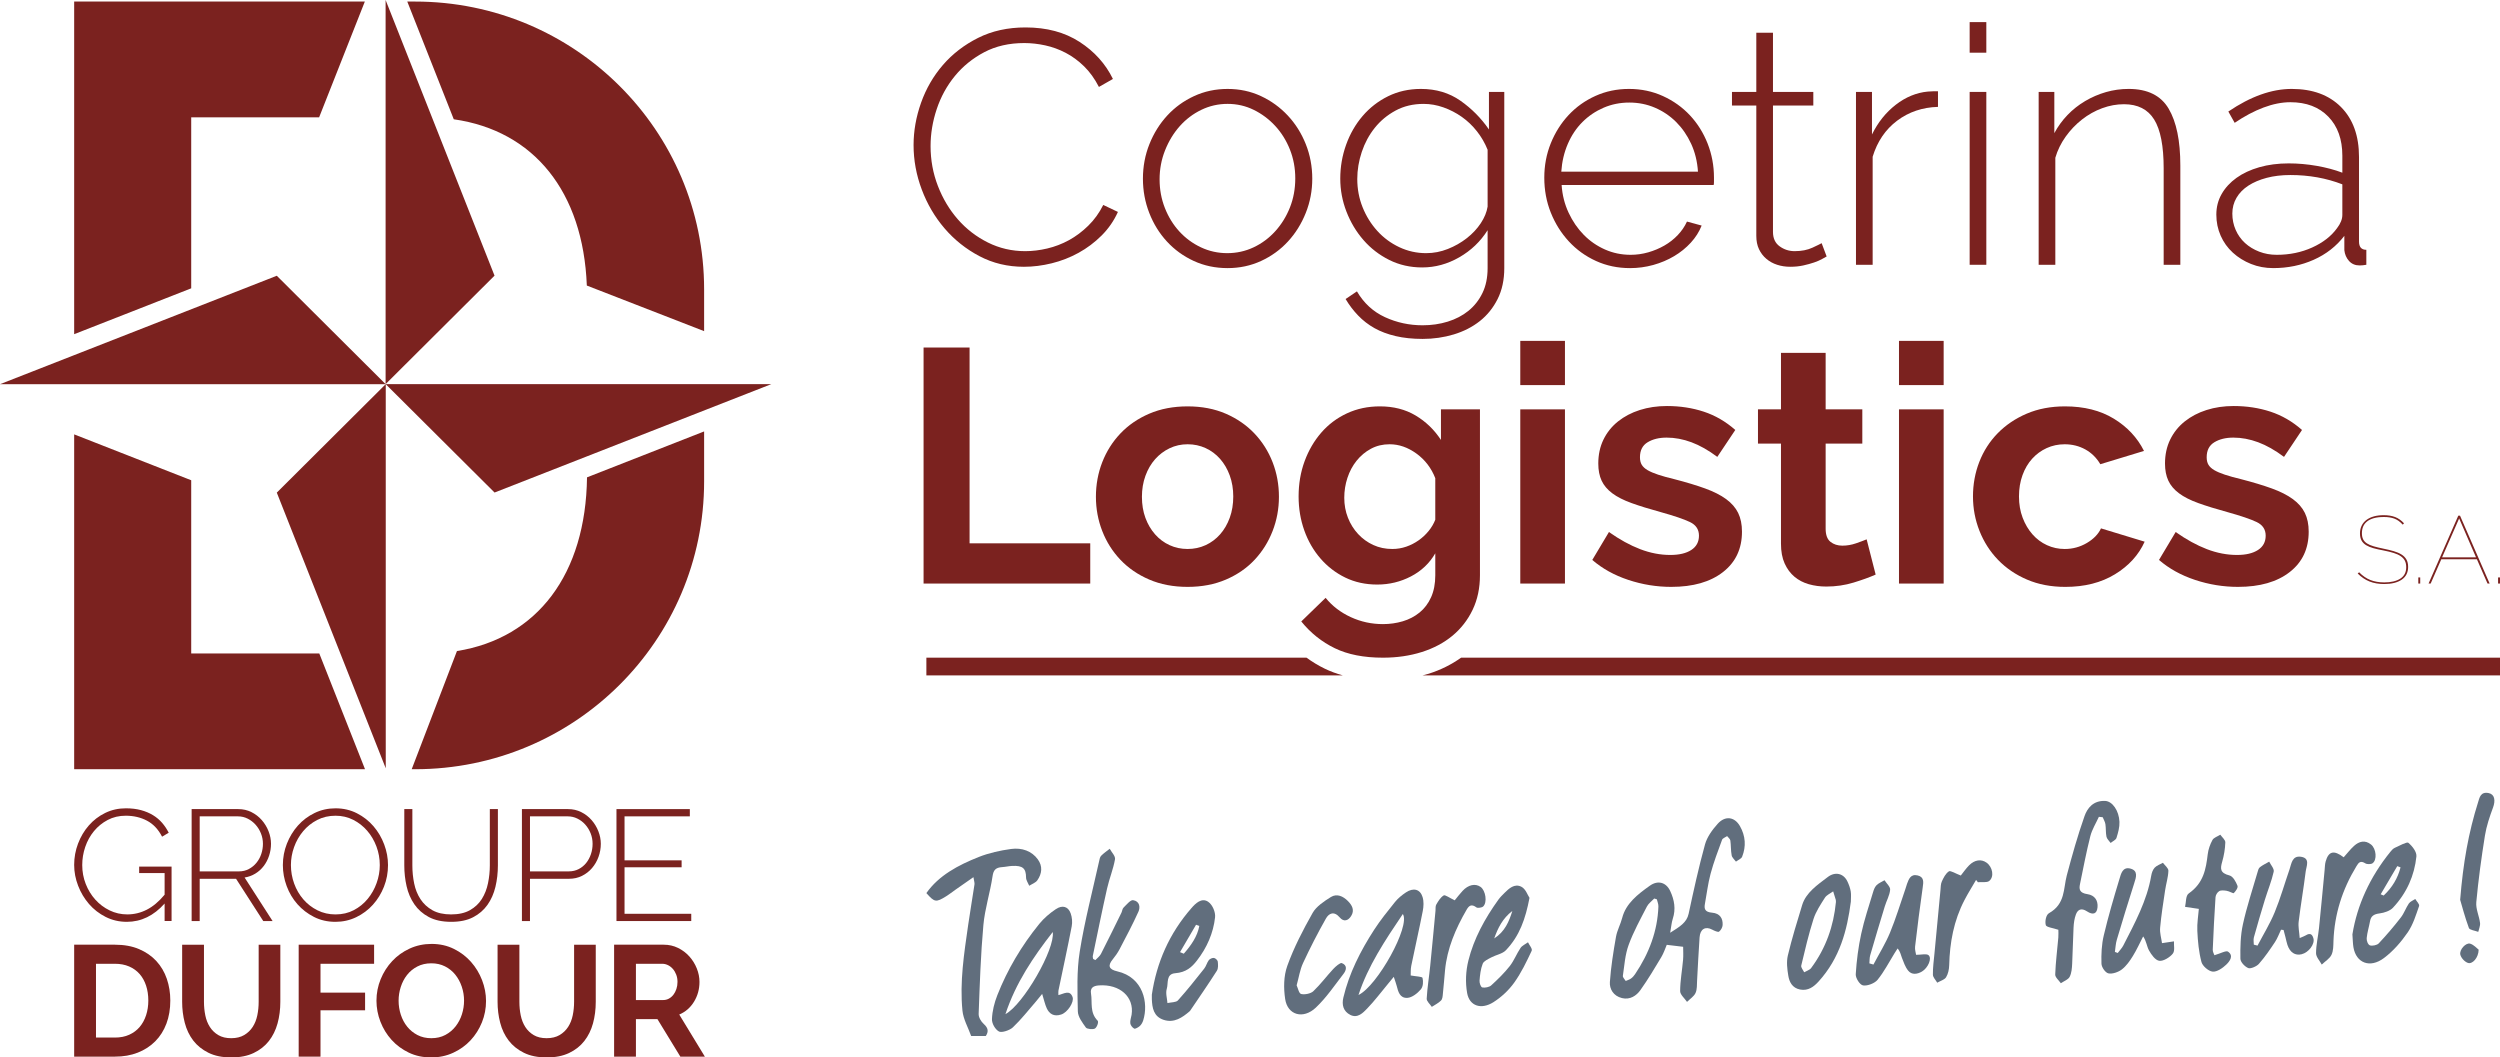 <?xml version="1.0" encoding="UTF-8"?><svg id="Layer_1" xmlns="http://www.w3.org/2000/svg" viewBox="0 0 1182.108 500"><defs><style>.cls-1{fill:#7b221f;}.cls-2{fill:#616e7d;fill-rule:evenodd;}</style></defs><polygon class="cls-1" points="364.735 181.625 233.851 232.892 182.356 181.625 364.735 181.625"/><polygon class="cls-1" points="182.401 363.285 130.881 232.931 182.401 181.625 182.401 363.285"/><polygon class="cls-1" points="0 181.663 130.881 130.386 182.356 181.663 0 181.663"/><polygon class="cls-1" points="182.331 0 233.835 130.341 182.331 181.625 182.331 0"/><polygon class="cls-1" points="90.413 309.001 90.413 227.088 35.069 205.392 35.069 363.719 172.593 363.719 150.98 309.001 90.413 309.001"/><path class="cls-1" d="m332.937,156.582v-19.747C332.937,61.655,271.743.738,196.28.738h-3.702l21.985,55.663c37.933,5.414,61.174,34.295,62.91,78.563v.057l55.464,21.562Z"/><path class="cls-1" d="m277.566,225.706c-.571,45.732-23.401,75.981-61.437,82.13-.022,0-.064.014-.064.014l-21.397,55.869h1.612c75.463,0,136.657-60.907,136.657-136.095v-23.627l-55.37,21.709Z"/><polygon class="cls-1" points="172.51 .738 35.069 .738 35.069 158.014 90.413 136.331 90.413 55.486 150.891 55.486 172.51 .738"/><path class="cls-1" d="m77.831,427.233c-5.134,5.766-11.091,8.649-17.868,8.649-3.589,0-6.915-.771-9.98-2.311-3.065-1.541-5.695-3.579-7.888-6.113-2.193-2.536-3.912-5.417-5.158-8.649-1.246-3.23-1.868-6.509-1.868-9.841,0-3.478.609-6.833,1.831-10.065,1.221-3.23,2.916-6.087,5.084-8.573,2.169-2.484,4.748-4.46,7.737-5.926,2.991-1.465,6.255-2.199,9.794-2.199,2.641,0,5.021.286,7.14.856,2.118.573,4.011,1.368,5.682,2.387,1.67,1.018,3.114,2.236,4.336,3.652,1.221,1.416,2.254,2.971,3.103,4.659l-3.14,1.864c-1.794-3.479-4.175-6.002-7.14-7.568-2.965-1.565-6.317-2.348-10.055-2.348-3.139,0-5.981.671-8.522,2.013-2.541,1.341-4.71,3.106-6.504,5.293-1.794,2.187-3.165,4.672-4.112,7.455-.947,2.783-1.42,5.641-1.42,8.573,0,3.13.548,6.101,1.645,8.909,1.095,2.808,2.604,5.281,4.523,7.418,1.918,2.137,4.173,3.839,6.765,5.106,2.592,1.267,5.383,1.901,8.374,1.901,3.239,0,6.317-.745,9.233-2.236,2.916-1.491,5.72-3.851,8.41-7.082v-10.214h-12.037v-3.056h15.327v25.72h-3.29v-8.275Z"/><path class="cls-1" d="m90.615,435.509v-52.932h22.054c2.243,0,4.311.473,6.205,1.417,1.893.945,3.525,2.199,4.897,3.764,1.369,1.566,2.441,3.331,3.214,5.294.772,1.963,1.159,3.939,1.159,5.926,0,1.938-.3,3.814-.898,5.628-.598,1.815-1.446,3.443-2.541,4.883-1.097,1.442-2.418,2.635-3.963,3.579-1.545.945-3.24,1.565-5.083,1.863l13.232,20.576h-4.411l-12.858-19.979h-17.195v19.979h-3.813Zm3.813-23.484h18.615c1.693,0,3.239-.372,4.635-1.118,1.395-.745,2.591-1.726,3.589-2.945.997-1.217,1.757-2.608,2.28-4.175.524-1.565.785-3.168.785-4.808,0-1.69-.312-3.318-.934-4.883-.624-1.565-1.471-2.945-2.541-4.137-1.073-1.193-2.318-2.15-3.738-2.871-1.421-.719-2.953-1.081-4.598-1.081h-18.091v26.018Z"/><path class="cls-1" d="m158.571,435.882c-3.69,0-7.054-.771-10.093-2.311-3.04-1.541-5.657-3.553-7.85-6.039-2.193-2.484-3.888-5.342-5.083-8.573-1.197-3.23-1.794-6.534-1.794-9.914,0-3.529.635-6.908,1.906-10.14,1.271-3.23,3.014-6.087,5.234-8.573,2.217-2.484,4.846-4.46,7.887-5.926,3.039-1.465,6.329-2.199,9.868-2.199,3.687,0,7.066.783,10.131,2.348,3.065,1.565,5.682,3.616,7.849,6.151,2.169,2.534,3.851,5.406,5.046,8.611,1.197,3.205,1.794,6.449,1.794,9.729,0,3.579-.635,6.982-1.906,10.214-1.271,3.23-3.017,6.075-5.234,8.536-2.218,2.46-4.848,4.423-7.887,5.889-3.04,1.467-6.33,2.2-9.868,2.2Zm-21.008-26.838c0,3.032.511,5.952,1.533,8.76,1.021,2.808,2.467,5.293,4.336,7.454,1.868,2.162,4.099,3.89,6.691,5.181,2.591,1.293,5.431,1.938,8.522,1.938,3.19,0,6.068-.67,8.635-2.012,2.566-1.342,4.759-3.119,6.578-5.33,1.819-2.212,3.226-4.708,4.224-7.493.997-2.783,1.496-5.615,1.496-8.498,0-3.032-.524-5.952-1.57-8.76-1.047-2.808-2.505-5.293-4.373-7.455-1.87-2.162-4.075-3.888-6.616-5.181-2.543-1.292-5.335-1.938-8.374-1.938-3.19,0-6.081.671-8.672,2.013-2.592,1.341-4.811,3.119-6.654,5.33-1.845,2.212-3.265,4.708-4.262,7.492-.998,2.784-1.496,5.617-1.496,8.5Z"/><path class="cls-1" d="m213.295,432.377c3.589,0,6.565-.67,8.934-2.012,2.366-1.342,4.236-3.106,5.606-5.293,1.371-2.187,2.343-4.672,2.916-7.455.573-2.783.86-5.592.86-8.424v-26.616h3.812v26.616c0,3.529-.386,6.908-1.159,10.139-.773,3.231-2.031,6.075-3.774,8.536-1.746,2.46-4.014,4.412-6.803,5.853-2.792,1.442-6.231,2.162-10.318,2.162-4.237,0-7.775-.758-10.615-2.274-2.842-1.516-5.122-3.528-6.841-6.039-1.719-2.508-2.942-5.355-3.663-8.536-.724-3.18-1.085-6.46-1.085-9.841v-26.616h3.813v26.616c0,2.933.286,5.79.859,8.573.573,2.783,1.571,5.255,2.991,7.418,1.42,2.161,3.302,3.903,5.644,5.219,2.343,1.316,5.283,1.975,8.822,1.975Z"/><path class="cls-1" d="m246.787,435.509v-52.932h21.83c2.244,0,4.311.473,6.205,1.417,1.894.945,3.526,2.199,4.897,3.764,1.371,1.566,2.441,3.331,3.214,5.294.772,1.963,1.159,3.939,1.159,5.926,0,2.138-.363,4.201-1.084,6.188-.724,1.988-1.745,3.752-3.065,5.293-1.321,1.541-2.904,2.771-4.748,3.69-1.845.92-3.888,1.38-6.13,1.38h-18.466v19.979h-3.813Zm3.813-23.484h18.316c1.744,0,3.313-.36,4.71-1.081,1.394-.72,2.579-1.69,3.551-2.907.972-1.218,1.719-2.609,2.243-4.175.524-1.566.785-3.194.785-4.883,0-1.739-.312-3.392-.934-4.957-.624-1.566-1.471-2.945-2.543-4.138-1.072-1.192-2.317-2.137-3.738-2.832-1.42-.696-2.927-1.044-4.523-1.044h-17.867v26.018Z"/><path class="cls-1" d="m326.854,432.079v3.43h-35.362v-52.932h34.689v3.43h-30.875v20.801h26.988v3.279h-26.988v21.993h31.548Z"/><path class="cls-1" d="m35.069,499.627v-52.932h19.288c4.336,0,8.136.697,11.401,2.087,3.264,1.393,5.992,3.281,8.186,5.666,2.193,2.387,3.837,5.181,4.935,8.388,1.095,3.205,1.645,6.623,1.645,10.25,0,4.026-.612,7.668-1.832,10.922-1.223,3.255-2.979,6.038-5.271,8.349-2.293,2.311-5.046,4.101-8.261,5.368-3.214,1.267-6.816,1.901-10.802,1.901h-19.288Zm35.063-26.54c0-2.534-.35-4.87-1.047-7.007-.699-2.137-1.719-3.976-3.065-5.517-1.346-1.541-3.003-2.734-4.971-3.579-1.97-.845-4.199-1.267-6.691-1.267h-8.972v34.89h8.972c2.541,0,4.796-.447,6.765-1.342,1.968-.894,3.613-2.125,4.935-3.69,1.32-1.565,2.328-3.417,3.027-5.555.698-2.137,1.047-4.447,1.047-6.933Z"/><path class="cls-1" d="m109.305,490.904c2.441,0,4.497-.496,6.166-1.491,1.67-.994,3.016-2.286,4.038-3.877,1.02-1.59,1.744-3.417,2.167-5.479.424-2.061.635-4.186.635-6.375v-26.987h10.244v26.987c0,3.629-.437,7.034-1.31,10.214-.873,3.182-2.243,5.964-4.111,8.351-1.87,2.385-4.275,4.274-7.215,5.666-2.942,1.392-6.455,2.087-10.541,2.087-4.237,0-7.839-.733-10.802-2.2-2.966-1.465-5.371-3.404-7.215-5.815-1.844-2.41-3.177-5.206-3.999-8.387-.822-3.18-1.234-6.486-1.234-9.916v-26.987h10.318v26.987c0,2.238.212,4.387.635,6.45.422,2.063,1.146,3.888,2.169,5.479,1.02,1.591,2.354,2.87,3.999,3.839,1.645.969,3.663,1.454,6.056,1.454Z"/><path class="cls-1" d="m141.228,499.627v-52.932h35.661v9.022h-25.344v13.642h21.082v8.351h-21.082v21.917h-10.316Z"/><path class="cls-1" d="m203.875,500c-3.888,0-7.414-.758-10.579-2.274-3.165-1.516-5.881-3.528-8.149-6.039-2.269-2.508-4.025-5.38-5.27-8.611-1.247-3.23-1.868-6.534-1.868-9.914,0-3.529.66-6.908,1.98-10.14,1.32-3.23,3.142-6.087,5.457-8.573,2.318-2.484,5.072-4.46,8.261-5.926,3.191-1.465,6.655-2.199,10.392-2.199,3.838,0,7.338.783,10.504,2.348,3.165,1.565,5.87,3.616,8.113,6.151,2.243,2.534,3.986,5.418,5.234,8.649,1.245,3.231,1.868,6.511,1.868,9.841,0,3.529-.647,6.896-1.944,10.101-1.297,3.205-3.09,6.039-5.382,8.5-2.295,2.46-5.036,4.423-8.225,5.889-3.191,1.467-6.652,2.2-10.392,2.2Zm-15.399-26.838c0,2.287.348,4.499,1.045,6.635.699,2.137,1.707,4.026,3.03,5.666,1.317,1.639,2.939,2.957,4.859,3.95,1.918.995,4.098,1.491,6.541,1.491,2.492,0,4.696-.509,6.616-1.529,1.918-1.017,3.539-2.372,4.859-4.062,1.32-1.69,2.318-3.59,2.991-5.704.673-2.112,1.008-4.261,1.008-6.449,0-2.286-.361-4.499-1.084-6.635-.722-2.137-1.746-4.026-3.066-5.666-1.32-1.64-2.939-2.945-4.859-3.914-1.918-.969-4.075-1.454-6.465-1.454-2.492,0-4.711.51-6.655,1.529-1.944,1.018-3.563,2.361-4.859,4.026-1.297,1.665-2.279,3.554-2.952,5.666-.673,2.112-1.008,4.261-1.008,6.449Z"/><path class="cls-1" d="m258.451,490.904c2.44,0,4.496-.496,6.166-1.491,1.671-.994,3.014-2.286,4.038-3.877,1.021-1.59,1.744-3.417,2.167-5.479.424-2.061.637-4.186.637-6.375v-26.987h10.241v26.987c0,3.629-.437,7.034-1.307,10.214-.873,3.182-2.243,5.964-4.114,8.351-1.868,2.385-4.275,4.274-7.214,5.666-2.942,1.392-6.455,2.087-10.54,2.087-4.238,0-7.84-.733-10.805-2.2-2.965-1.465-5.371-3.404-7.214-5.815-1.845-2.41-3.178-5.206-3.999-8.387-.824-3.18-1.234-6.486-1.234-9.916v-26.987h10.316v26.987c0,2.238.213,4.387.637,6.45.424,2.063,1.146,3.888,2.167,5.479,1.021,1.591,2.357,2.87,3.999,3.839,1.645.969,3.664,1.454,6.057,1.454Z"/><path class="cls-1" d="m290.375,499.627v-52.932h23.476c2.44,0,4.696.51,6.764,1.529,2.068,1.02,3.851,2.361,5.345,4.026,1.497,1.666,2.666,3.554,3.513,5.666.847,2.113,1.271,4.238,1.271,6.375,0,3.428-.858,6.548-2.578,9.356-1.72,2.808-4.051,4.834-6.99,6.075l12.112,19.905h-11.59l-10.839-17.743h-10.168v17.743h-10.316Zm10.316-26.763h12.933c.946,0,1.832-.224,2.656-.671.821-.448,1.531-1.056,2.128-1.827.6-.77,1.073-1.678,1.421-2.721.348-1.044.522-2.162.522-3.354,0-1.243-.197-2.387-.598-3.43-.398-1.044-.933-1.95-1.606-2.721-.673-.771-1.447-1.367-2.318-1.789-.873-.422-1.757-.634-2.653-.634h-12.486v17.147Z"/><path class="cls-1" d="m431.975,68.614c0-6.704,1.182-13.387,3.547-20.043,2.365-6.652,5.805-12.598,10.325-17.841,4.518-5.239,10.061-9.508,16.631-12.81,6.566-3.302,14.054-4.951,22.46-4.951,9.985,0,18.495,2.279,25.537,6.837,7.039,4.558,12.294,10.402,15.761,17.527l-6.618,3.771c-1.999-3.876-4.337-7.125-7.015-9.745-2.681-2.62-5.571-4.739-8.67-6.367-3.102-1.622-6.333-2.801-9.693-3.535-3.366-.734-6.677-1.103-9.932-1.103-7.147,0-13.452,1.443-18.916,4.324-5.464,2.884-10.089,6.628-13.87,11.238-3.784,4.613-6.649,9.825-8.593,15.642-1.944,5.814-2.915,11.658-2.915,17.524,0,6.603,1.155,12.89,3.467,18.863,2.31,5.974,5.464,11.241,9.456,15.798,3.993,4.558,8.722,8.2,14.189,10.924,5.461,2.727,11.348,4.088,17.653,4.088,3.363,0,6.83-.418,10.402-1.259,3.572-.838,6.99-2.147,10.249-3.928,3.255-1.781,6.305-4.06,9.14-6.84,2.838-2.773,5.203-6.05,7.095-9.825l6.935,3.302c-1.892,4.192-4.466,7.915-7.724,11.161-3.259,3.249-6.883,5.974-10.875,8.172-3.996,2.202-8.225,3.851-12.69,4.954-4.466,1.099-8.854,1.649-13.16,1.649-7.672,0-14.687-1.674-21.044-5.031-6.36-3.351-11.849-7.727-16.474-13.123-4.625-5.396-8.222-11.526-10.795-18.39-2.577-6.864-3.864-13.857-3.864-20.986Z"/><path class="cls-1" d="m580.459,126.773c-5.78,0-11.112-1.127-15.998-3.381-4.886-2.251-9.118-5.316-12.69-9.195-3.575-3.876-6.36-8.381-8.354-13.516-1.999-5.135-2.994-10.531-2.994-16.191,0-5.762,1.023-11.213,3.071-16.348,2.052-5.132,4.862-9.641,8.434-13.516,3.572-3.876,7.804-6.941,12.69-9.195s10.166-3.381,15.841-3.381,10.927,1.127,15.765,3.381c4.831,2.254,9.063,5.319,12.687,9.195,3.627,3.876,6.465,8.384,8.513,13.516,2.049,5.135,3.074,10.586,3.074,16.348,0,5.66-1.026,11.056-3.074,16.191-2.049,5.135-4.862,9.641-8.434,13.516-3.575,3.879-7.804,6.944-12.69,9.195-4.886,2.254-10.166,3.381-15.841,3.381Zm-32.156-41.971c0,4.822.838,9.355,2.521,13.599,1.68,4.244,3.965,7.936,6.858,11.081,2.887,3.145,6.278,5.633,10.166,7.466,3.888,1.834,8.04,2.752,12.454,2.752s8.563-.918,12.451-2.752c3.888-1.834,7.303-4.373,10.249-7.623,2.939-3.246,5.252-6.996,6.935-11.241,1.68-4.244,2.521-8.827,2.521-13.753,0-4.819-.842-9.352-2.521-13.596-1.683-4.244-3.996-7.964-6.935-11.161-2.945-3.194-6.333-5.737-10.169-7.623-3.836-1.889-7.961-2.832-12.374-2.832s-8.566.943-12.454,2.832c-3.888,1.886-7.276,4.453-10.166,7.703s-5.203,7.048-6.935,11.394c-1.735,4.349-2.601,8.934-2.601,13.753Z"/><path class="cls-1" d="m672.515,126.457c-5.676,0-10.878-1.176-15.608-3.535-4.727-2.359-8.802-5.501-12.214-9.432-3.418-3.931-6.096-8.409-8.04-13.44-1.944-5.031-2.915-10.218-2.915-15.562,0-5.553.918-10.897,2.758-16.032,1.837-5.135,4.438-9.668,7.801-13.596,3.363-3.931,7.383-7.048,12.061-9.355,4.674-2.303,9.852-3.458,15.525-3.458,7.147,0,13.372,1.861,18.679,5.58,5.307,3.722,9.797,8.252,13.476,13.596v-17.761h7.251v83.31c0,5.553-1.05,10.427-3.151,14.619-2.104,4.189-4.914,7.675-8.434,10.451-3.523,2.776-7.62,4.874-12.294,6.287-4.677,1.416-9.591,2.122-14.739,2.122-4.73,0-8.986-.445-12.767-1.336-3.784-.891-7.122-2.147-10.012-3.771-2.89-1.625-5.464-3.615-7.721-5.974-2.263-2.359-4.232-4.951-5.912-7.779l5.359-3.618c3.255,5.556,7.669,9.616,13.24,12.184,5.568,2.568,11.508,3.851,17.813,3.851,4.201,0,8.169-.577,11.901-1.729,3.728-1.155,6.987-2.856,9.773-5.107,2.783-2.257,4.991-5.058,6.622-8.412,1.628-3.354,2.442-7.285,2.442-11.787v-17.921c-3.363,5.344-7.829,9.616-13.397,12.81-5.571,3.2-11.403,4.794-17.497,4.794Zm1.889-6.757c3.47,0,6.858-.654,10.169-1.966,3.311-1.308,6.305-3.013,8.983-5.107,2.681-2.098,4.886-4.453,6.622-7.076,1.735-2.617,2.81-5.236,3.231-7.859v-26.879c-1.259-3.142-2.942-6.05-5.043-8.722-2.104-2.672-4.493-4.951-7.174-6.84-2.678-1.886-5.571-3.378-8.667-4.478-3.102-1.099-6.228-1.652-9.379-1.652-4.942,0-9.355,1.05-13.24,3.145-3.891,2.098-7.174,4.822-9.852,8.172-2.681,3.357-4.73,7.153-6.149,11.397-1.419,4.244-2.128,8.516-2.128,12.81,0,4.717.842,9.171,2.521,13.363,1.68,4.192,3.993,7.911,6.938,11.161,2.939,3.249,6.407,5.814,10.402,7.7,3.993,1.889,8.249,2.832,12.767,2.832Z"/><path class="cls-1" d="m770.717,126.773c-5.78,0-11.139-1.127-16.078-3.381-4.942-2.251-9.223-5.344-12.847-9.272-3.624-3.931-6.462-8.461-8.513-13.596-2.049-5.135-3.071-10.636-3.071-16.505,0-5.765,1.023-11.185,3.071-16.271,2.052-5.08,4.862-9.533,8.434-13.36,3.572-3.824,7.804-6.837,12.69-9.039,4.886-2.199,10.166-3.302,15.841-3.302,5.777,0,11.139,1.127,16.078,3.381s9.195,5.292,12.77,9.115c3.569,3.827,6.354,8.28,8.354,13.363,1.993,5.083,2.994,10.451,2.994,16.112v1.963c0,.786-.055,1.287-.157,1.496h-71.879c.313,4.714,1.416,9.091,3.308,13.123,1.892,4.036,4.281,7.521,7.174,10.454,2.887,2.933,6.225,5.239,10.009,6.916,3.784,1.677,7.825,2.515,12.137,2.515,2.838,0,5.62-.393,8.354-1.179,2.73-.786,5.279-1.861,7.644-3.222,2.365-1.364,4.466-3.013,6.305-4.954,1.837-1.938,3.283-4.06,4.337-6.367l6.935,1.889c-1.158,2.933-2.865,5.633-5.123,8.093-2.26,2.466-4.886,4.588-7.881,6.367-2.998,1.784-6.281,3.173-9.852,4.168-3.575.992-7.251,1.493-11.035,1.493Zm32.156-45.586c-.313-4.819-1.394-9.22-3.231-13.203-1.84-3.98-4.204-7.411-7.091-10.295-2.893-2.881-6.228-5.135-10.012-6.76-3.781-1.625-7.829-2.435-12.137-2.435s-8.354.811-12.137,2.435c-3.781,1.625-7.119,3.879-10.009,6.76-2.89,2.884-5.2,6.342-6.935,10.375-1.735,4.036-2.758,8.409-3.074,13.123h64.628Z"/><path class="cls-1" d="m863.72,121.27c-.421.212-1.13.605-2.128,1.179-1.001.577-2.26,1.127-3.784,1.652s-3.231.995-5.123,1.413c-1.892.418-3.94.63-6.149.63-2.205,0-4.281-.313-6.225-.943-1.947-.63-3.652-1.572-5.123-2.829-1.474-1.259-2.629-2.776-3.467-4.561-.845-1.778-1.262-3.873-1.262-6.287v-61.618h-11.508v-6.443h11.508V15.485h7.881v27.979h19.075v6.443h-19.075v59.732c0,3.041,1.05,5.319,3.154,6.837,2.101,1.52,4.466,2.282,7.091,2.282,3.259,0,6.069-.553,8.434-1.652,2.365-1.099,3.808-1.806,4.337-2.122l2.365,6.287Z"/><path class="cls-1" d="m916.364,50.536c-7.356.212-13.793,2.386-19.309,6.523-5.516,4.14-9.379,9.825-11.585,17.054v51.087h-7.884V43.463h7.567v20.12c2.838-5.762,6.594-10.451,11.271-14.069,4.674-3.615,9.693-5.682,15.052-6.207,1.05-.104,1.996-.157,2.838-.157h2.049v7.386Z"/><path class="cls-1" d="m931.336,24.916v-14.462h7.884v14.462h-7.884Zm0,100.284V43.463h7.884v81.737h-7.884Z"/><path class="cls-1" d="m1030.957,125.201h-7.881v-45.583c0-10.583-1.499-18.286-4.493-23.108-2.994-4.819-7.749-7.23-14.266-7.23-3.467,0-6.91.627-10.322,1.886-3.418,1.256-6.597,3.041-9.536,5.344-2.945,2.306-5.519,5.006-7.724,8.096-2.208,3.093-3.839,6.419-4.886,9.981v50.614h-7.884V43.463h7.411v19.49c1.68-3.142,3.756-5.998,6.225-8.566,2.466-2.568,5.252-4.767,8.354-6.603,3.099-1.83,6.385-3.246,9.852-4.244,3.467-.992,7.039-1.493,10.719-1.493,8.931,0,15.236,3.12,18.916,9.355,3.676,6.235,5.516,15.166,5.516,26.799v46.999Z"/><path class="cls-1" d="m1074.933,126.773c-3.784,0-7.306-.657-10.562-1.966-3.259-1.308-6.124-3.09-8.59-5.344-2.469-2.251-4.389-4.926-5.752-8.016-1.367-3.09-2.052-6.419-2.052-9.981s.842-6.812,2.525-9.748c1.677-2.93,4.017-5.473,7.015-7.623,2.994-2.147,6.591-3.824,10.795-5.031,4.201-1.201,8.827-1.806,13.873-1.806,4.413,0,8.851.393,13.32,1.179,4.466.786,8.483,1.861,12.058,3.222v-8.016c0-7.755-2.205-13.913-6.622-18.47-4.413-4.558-10.402-6.84-17.97-6.84-3.993,0-8.222.842-12.687,2.515-4.469,1.68-9.014,4.088-13.636,7.233l-2.994-5.344c10.507-7.125,20.491-10.691,29.95-10.691,9.877,0,17.653,2.856,23.329,8.569,5.673,5.712,8.51,13.596,8.51,23.654v39.926c0,2.623,1.155,3.931,3.467,3.931v7.073c-.525.104-1.078.181-1.652.236-.58.052-1.081.077-1.499.077-2.104,0-3.784-.706-5.043-2.122-1.262-1.413-1.999-3.114-2.208-5.107v-6.76c-3.784,4.926-8.618,8.701-14.502,11.317-5.884,2.62-12.242,3.931-19.072,3.931Zm1.576-6.287c6.093,0,11.689-1.152,16.787-3.458,5.095-2.306,9.011-5.347,11.744-9.118,1.68-2.199,2.521-4.297,2.521-6.287v-14.462c-3.784-1.465-7.724-2.564-11.821-3.302-4.1-.731-8.354-1.099-12.77-1.099-4.097,0-7.829.448-11.191,1.336-3.363.891-6.253,2.122-8.667,3.695-2.42,1.572-4.284,3.486-5.596,5.737-1.318,2.254-1.972,4.742-1.972,7.466,0,2.727.525,5.292,1.576,7.703s2.521,4.481,4.413,6.21c1.892,1.729,4.125,3.09,6.701,4.085,2.574.998,5.332,1.496,8.274,1.496Z"/><path class="cls-1" d="m436.704,275.93v-111.605h21.753v92.585h57.06v19.02h-78.813Z"/><path class="cls-1" d="m561.546,277.502c-6.726,0-12.767-1.155-18.126-3.458-5.359-2.303-9.905-5.424-13.636-9.352-3.728-3.931-6.594-8.461-8.59-13.599-1.996-5.132-2.994-10.531-2.994-16.188,0-5.762.998-11.213,2.994-16.348,1.996-5.132,4.862-9.668,8.59-13.596,3.732-3.931,8.277-7.048,13.636-9.352,5.359-2.306,11.4-3.458,18.126-3.458s12.742,1.152,18.05,3.458c5.304,2.303,9.825,5.421,13.556,9.352,3.728,3.928,6.594,8.464,8.59,13.596,1.996,5.135,2.994,10.586,2.994,16.348,0,5.657-.998,11.056-2.994,16.188-1.996,5.138-4.834,9.668-8.51,13.599-3.679,3.928-8.197,7.048-13.556,9.352s-11.403,3.458-18.129,3.458Zm-21.594-42.598c0,3.67.553,6.993,1.655,9.981,1.103,2.985,2.626,5.58,4.57,7.779,1.944,2.202,4.229,3.907,6.858,5.111,2.626,1.204,5.464,1.806,8.51,1.806s5.884-.602,8.513-1.806c2.626-1.204,4.911-2.908,6.858-5.111,1.941-2.199,3.467-4.819,4.57-7.859,1.103-3.037,1.655-6.391,1.655-10.058,0-3.563-.553-6.864-1.655-9.905-1.103-3.037-2.629-5.657-4.57-7.859-1.947-2.199-4.232-3.904-6.858-5.107-2.629-1.204-5.467-1.809-8.513-1.809s-5.884.63-8.51,1.886c-2.629,1.259-4.914,2.988-6.858,5.187-1.944,2.202-3.467,4.822-4.57,7.859-1.103,3.041-1.655,6.342-1.655,9.905Z"/><path class="cls-1" d="m651.235,276.403c-5.571,0-10.614-1.103-15.132-3.302-4.518-2.202-8.434-5.212-11.741-9.039-3.311-3.824-5.86-8.252-7.647-13.283-1.787-5.031-2.678-10.375-2.678-16.032,0-5.974.946-11.526,2.838-16.664,1.889-5.132,4.515-9.637,7.881-13.516,3.36-3.876,7.408-6.916,12.137-9.118,4.73-2.199,9.929-3.298,15.605-3.298,6.41,0,12.03,1.44,16.867,4.321,4.831,2.884,8.827,6.735,11.978,11.554v-14.462h18.443v78.436c0,6.078-1.158,11.526-3.467,16.348-2.313,4.819-5.491,8.907-9.536,12.26-4.048,3.354-8.882,5.921-14.502,7.703-5.623,1.781-11.741,2.672-18.363,2.672-9.039,0-16.631-1.493-22.779-4.478-6.146-2.988-11.428-7.208-15.841-12.653l11.508-11.161c3.154,3.876,7.119,6.916,11.901,9.115,4.782,2.202,9.852,3.302,15.212,3.302,3.255,0,6.385-.445,9.379-1.336,2.994-.891,5.648-2.279,7.961-4.165,2.31-1.886,4.122-4.3,5.436-7.233,1.314-2.933,1.972-6.391,1.972-10.375v-10.371c-2.733,4.714-6.569,8.357-11.508,10.924-4.942,2.568-10.246,3.851-15.921,3.851Zm7.095-16.821c2.31,0,4.518-.365,6.622-1.099,2.101-.731,4.042-1.729,5.832-2.988,1.784-1.256,3.36-2.721,4.727-4.401,1.367-1.674,2.417-3.458,3.154-5.344v-19.647c-1.892-4.819-4.862-8.698-8.907-11.634-4.048-2.933-8.277-4.401-12.69-4.401-3.259,0-6.201.706-8.827,2.122-2.626,1.416-4.886,3.302-6.778,5.66-1.892,2.356-3.335,5.055-4.333,8.093-1.001,3.041-1.499,6.185-1.499,9.432,0,3.357.577,6.499,1.735,9.432,1.155,2.936,2.758,5.501,4.806,7.703,2.049,2.202,4.438,3.931,7.171,5.187,2.733,1.256,5.728,1.886,8.986,1.886Z"/><path class="cls-1" d="m718.857,182.089v-20.906h21.121v20.906h-21.121Zm0,93.841v-82.367h21.121v82.367h-21.121Z"/><path class="cls-1" d="m790.259,277.502c-6.935,0-13.713-1.099-20.335-3.302-6.618-2.202-12.294-5.344-17.024-9.432l7.881-13.203c5.046,3.563,9.957,6.262,14.739,8.096,4.782,1.834,9.536,2.749,14.266,2.749,4.201,0,7.512-.783,9.932-2.356,2.414-1.572,3.624-3.824,3.624-6.76,0-2.933-1.419-5.083-4.257-6.443-2.838-1.364-7.463-2.933-13.87-4.717-5.359-1.465-9.932-2.881-13.716-4.244-3.781-1.361-6.83-2.908-9.14-4.638-2.313-1.729-3.996-3.716-5.046-5.974-1.05-2.251-1.576-4.951-1.576-8.093,0-4.192.814-7.964,2.445-11.317,1.628-3.354,3.913-6.21,6.855-8.569,2.942-2.356,6.385-4.165,10.325-5.421,3.94-1.259,8.222-1.889,12.847-1.889,6.198,0,12.005.894,17.417,2.672,5.411,1.784,10.378,4.665,14.895,8.645l-8.51,12.733c-4.204-3.145-8.277-5.448-12.217-6.916-3.94-1.465-7.856-2.199-11.741-2.199-3.575,0-6.569.734-8.986,2.199-2.417,1.468-3.624,3.827-3.624,7.073,0,1.468.286,2.672.866,3.615.577.943,1.496,1.784,2.758,2.515,1.262.734,2.918,1.443,4.966,2.122,2.049.685,4.595,1.391,7.644,2.122,5.676,1.468,10.534,2.936,14.582,4.401,4.042,1.468,7.352,3.145,9.929,5.031,2.574,1.886,4.466,4.063,5.676,6.523,1.207,2.463,1.812,5.424,1.812,8.882,0,8.071-2.994,14.435-8.986,19.097-5.989,4.665-14.134,6.996-24.432,6.996Z"/><path class="cls-1" d="m886.889,271.685c-2.838,1.259-6.305,2.515-10.405,3.771-4.097,1.259-8.409,1.889-12.924,1.889-2.945,0-5.703-.369-8.277-1.103-2.577-.731-4.834-1.91-6.778-3.535-1.944-1.625-3.495-3.719-4.65-6.287-1.158-2.568-1.732-5.685-1.732-9.355v-47.312h-10.878v-16.191h10.878v-26.723h21.121v26.723h17.34v16.191h-17.34v40.239c0,2.936.762,5.006,2.285,6.21,1.523,1.204,3.391,1.806,5.596,1.806,2.208,0,4.361-.365,6.465-1.099,2.101-.731,3.781-1.361,5.043-1.886l4.257,16.661Z"/><path class="cls-1" d="m897.921,182.089v-20.906h21.121v20.906h-21.121Zm0,93.841v-82.367h21.121v82.367h-21.121Z"/><path class="cls-1" d="m932.911,234.748c0-5.765.998-11.213,2.994-16.348s4.886-9.641,8.67-13.519c3.784-3.876,8.354-6.969,13.713-9.272,5.359-2.306,11.403-3.458,18.129-3.458,9.036,0,16.732,1.938,23.092,5.814,6.357,3.879,11.112,8.962,14.266,15.249l-20.651,6.287c-1.787-3.037-4.152-5.368-7.095-6.996-2.942-1.622-6.201-2.435-9.773-2.435-3.047,0-5.884.605-8.51,1.809-2.629,1.204-4.914,2.884-6.858,5.031-1.944,2.147-3.467,4.742-4.57,7.779-1.103,3.041-1.655,6.394-1.655,10.061s.577,7.021,1.732,10.058c1.158,3.041,2.706,5.66,4.653,7.859,1.941,2.202,4.226,3.907,6.855,5.111,2.626,1.204,5.411,1.806,8.354,1.806,3.784,0,7.276-.943,10.482-2.829,3.206-1.886,5.439-4.189,6.701-6.916l20.648,6.287c-2.838,6.287-7.512,11.425-14.029,15.405-6.517,3.983-14.343,5.974-23.486,5.974-6.726,0-12.767-1.155-18.126-3.458-5.359-2.303-9.932-5.424-13.716-9.352-3.781-3.931-6.698-8.489-8.747-13.676-2.049-5.187-3.074-10.611-3.074-16.268Z"/><path class="cls-1" d="m1058.226,277.502c-6.935,0-13.713-1.099-20.335-3.302-6.618-2.202-12.294-5.344-17.024-9.432l7.881-13.203c5.046,3.563,9.957,6.262,14.739,8.096,4.782,1.834,9.536,2.749,14.266,2.749,4.201,0,7.512-.783,9.932-2.356,2.414-1.572,3.624-3.824,3.624-6.76,0-2.933-1.419-5.083-4.257-6.443-2.838-1.364-7.463-2.933-13.87-4.717-5.359-1.465-9.932-2.881-13.716-4.244-3.781-1.361-6.83-2.908-9.14-4.638-2.313-1.729-3.996-3.716-5.046-5.974-1.05-2.251-1.576-4.951-1.576-8.093,0-4.192.814-7.964,2.445-11.317,1.628-3.354,3.913-6.21,6.855-8.569,2.942-2.356,6.385-4.165,10.325-5.421,3.94-1.259,8.222-1.889,12.847-1.889,6.198,0,12.005.894,17.417,2.672,5.411,1.784,10.378,4.665,14.895,8.645l-8.51,12.733c-4.204-3.145-8.277-5.448-12.217-6.916-3.94-1.465-7.856-2.199-11.741-2.199-3.575,0-6.569.734-8.986,2.199-2.417,1.468-3.624,3.827-3.624,7.073,0,1.468.286,2.672.866,3.615.577.943,1.496,1.784,2.758,2.515,1.262.734,2.918,1.443,4.966,2.122,2.049.685,4.595,1.391,7.644,2.122,5.676,1.468,10.534,2.936,14.582,4.401,4.042,1.468,7.352,3.145,9.929,5.031,2.574,1.886,4.466,4.063,5.676,6.523,1.207,2.463,1.812,5.424,1.812,8.882,0,8.071-2.994,14.435-8.986,19.097-5.989,4.665-14.134,6.996-24.432,6.996Z"/><path class="cls-1" d="m1136.127,248.074c-1.268-1.385-2.592-2.334-3.968-2.847-1.376-.513-3.016-.768-4.92-.768-1.843,0-3.421.178-4.739.541-1.314.362-2.396.881-3.24,1.56-.848.679-1.468,1.486-1.861,2.42-.393.934-.59,1.99-.59,3.166,0,1.146.197,2.101.59,2.869.393.771.998,1.419,1.815,1.947.817.525,1.867.98,3.151,1.354,1.284.378,2.819.746,4.604,1.109,1.781.362,3.4.752,4.853,1.176,1.45.421,2.681.949,3.695,1.582,1.014.633,1.791,1.419,2.334,2.353.544.934.817,2.11.817,3.526,0,2.623-1.004,4.628-3.016,6.013-2.012,1.388-4.785,2.082-8.32,2.082-2.601,0-4.905-.399-6.916-1.201-2.009-.799-3.876-2.055-5.599-3.775l.679-.587c1.634,1.686,3.409,2.908,5.329,3.661,1.92.756,4.103,1.13,6.554,1.13,3.203,0,5.734-.593,7.595-1.784,1.858-1.192,2.789-2.991,2.789-5.405,0-1.204-.212-2.22-.636-3.053-.424-.826-1.072-1.542-1.95-2.147-.875-.602-1.996-1.115-3.354-1.536-1.361-.424-2.964-.814-4.806-1.176-1.784-.332-3.366-.685-4.739-1.063-1.376-.378-2.54-.86-3.492-1.447-.952-.59-1.671-1.327-2.156-2.217-.482-.888-.725-1.996-.725-3.323,0-1.385.264-2.614.795-3.685.528-1.069,1.284-1.975,2.267-2.712.983-.74,2.159-1.296,3.535-1.674s2.927-.565,4.65-.565c2.055,0,3.845.295,5.372.881s2.927,1.576,4.195,2.961l-.59.633Z"/><path class="cls-1" d="m1143.477,275.93v-2.893h.906v2.893h-.906Z"/><path class="cls-1" d="m1162.383,243.823h.817l14.011,32.106h-.998l-5.034-11.486h-16.824l-5.031,11.486h-.998l14.057-32.106Zm8.387,19.717l-7.979-18.406-8.071,18.406h16.05Z"/><path class="cls-1" d="m1181.2,275.93v-2.893h.906v2.893h-.906Z"/><path class="cls-2" d="m459.21,489.881c-1.422-3.996-3.712-7.93-4.121-11.993-1.346-13.571.774-27.044,2.698-40.481.92-6.416,2.033-12.803,2.988-19.213.117-.769-.213-1.593-.496-3.434-3.318,2.321-5.929,4.135-8.531,5.961-1.452,1.016-2.821,2.129-4.34,3.067-4.866,3.008-5.493,2.895-9.378-1.494,5.829-8.297,14.979-13.199,24.827-17.093,4.757-1.881,10.038-3.055,15.224-3.766,5.099-.699,9.79.95,12.658,4.928,2.345,3.227,1.977,6.736-.257,9.911-.783,1.11-2.511,1.718-3.811,2.554-.529-1.284-1.498-2.575-1.504-3.865-.035-4.357-1.513-5.755-6.612-5.513-1.571.079-3.125.463-4.699.559-3.14.198-4.115,1.479-4.527,4.278-1.145,7.747-3.636,15.371-4.343,23.138-1.267,13.959-1.709,27.979-2.234,41.981-.067,1.608,1.107,3.614,2.447,4.811,2.097,1.873,2.31,3.565.926,5.662h-6.916Z"/><path class="cls-2" d="m795.861,447.679c-2.567-.306-4.804-.574-7.748-.923-.678,1.552-1.373,3.798-2.579,5.819-3.154,5.28-6.311,10.572-9.904,15.622-1.828,2.575-4.865,4.683-8.691,3.742-4.127-1.008-5.946-4.374-5.721-7.601.491-7.15,1.65-14.279,2.888-21.371.532-3.037,2.155-5.921,2.935-8.95,1.746-6.797,7.307-11.131,13.101-15.234,3.852-2.72,7.687-1.549,9.588,2.499,2,4.261,2.722,8.577,1.241,13.111-.596,1.823-.718,3.751-1.244,6.655,4.512-2.845,7.83-4.811,8.724-8.953,2.366-10.979,4.749-21.965,7.748-32.813.964-3.483,3.405-6.873,5.999-9.759,3.545-3.952,7.993-3.332,10.522,1.107,2.652,4.668,2.982,9.585,1.025,14.486-.38.941-1.913,1.544-2.915,2.295-.707-.984-1.837-1.902-2.027-2.959-.441-2.309-.298-4.704-.625-7.031-.108-.731-.993-1.38-1.525-2.071-.818.568-2.12,1.011-2.383,1.727-1.957,5.318-3.98,10.639-5.435,16.064-1.268,4.712-1.808,9.561-2.699,14.343-.423,2.318.105,3.786,3.326,4.06,3.928.326,5.222,2.837,5.064,5.857-.058,1.101-.786,2.423-1.717,3.148-.415.317-2.22-.434-3.198-.967-3.175-1.718-5.686-.352-5.978,3.608-.514,6.812-.771,13.641-1.18,20.459-.12,1.98.067,4.118-.742,5.889-.727,1.605-2.631,2.81-4.018,4.202-1.139-1.701-3.256-3.402-3.253-5.102.02-4.945.952-9.876,1.387-14.835.181-2.077.032-4.17.032-6.125Zm-12.424-22.442c-.397-.131-.818-.259-1.232-.387-1.177,1.25-2.739,2.356-3.47,3.78-3.072,5.999-6.387,11.964-8.65,18.19-1.7,4.654-1.998,9.692-2.722,14.585-.114.746.87,1.625,1.349,2.441.841-.373,1.793-.65,2.506-1.171.753-.542,1.39-1.27,1.886-2.009,6.685-9.908,10.66-20.532,11.06-32.053.038-1.115-.47-2.254-.727-3.375Z"/><path class="cls-2" d="m517.941,453.978c.894-.964,2.076-1.817,2.631-2.909,3.312-6.468,6.487-12.986,9.687-19.498.394-.804.406-1.832,1.022-2.435,1.378-1.348,3.259-3.69,4.498-3.495,3.163.492,3.455,3.379,2.511,5.464-2.71,5.999-5.832,11.862-8.907,17.73-.888,1.689-2.027,3.308-3.268,4.823-2.305,2.819-2.001,4.692,2.17,5.638,12.342,2.819,14.857,15.028,12.272,23.2-.298.932-.824,1.922-1.571,2.624-.686.638-2.226,1.494-2.664,1.261-.917-.489-1.764-1.61-1.872-2.539-.155-1.316.417-2.685.625-4.037,1.288-8.428-5.566-14.529-15.4-13.868-2.97.192-4.2,1.345-3.797,3.821.704,4.328-.689,8.999,3.146,12.878.563.579-.275,3.043-1.27,3.681-.9.571-3.779.274-4.287-.437-1.691-2.359-3.759-5.068-3.812-7.668-.193-9.416-.584-18.951.894-28.229,2.287-14.384,6.037-28.602,9.197-42.884.181-.842.336-1.841.935-2.455,1.188-1.217,2.684-2.219,4.051-3.311.891,1.669,2.766,3.466,2.497,4.98-.821,4.645-2.69,9.142-3.738,13.772-2.395,10.613-4.541,21.269-6.755,31.904-.099.454.091.952.149,1.43.353.18.704.367,1.057.559Z"/><path class="cls-2" d="m492.778,469.961c-1.387,1.701-2.196,2.755-3.081,3.768-3.534,4.06-6.834,8.318-10.78,12.06-1.448,1.375-5.274,2.653-6.542,1.963-1.878-1.022-3.42-3.879-3.338-5.898.152-3.792,1.121-7.677,2.544-11.291,4.754-12.06,11.408-23.36,19.9-33.786,2.117-2.603,4.86-4.951,7.774-6.899,3.119-2.082,5.835-1.249,7,1.995.683,1.919.879,4.159.496,6.139-1.954,10.152-4.176,20.27-6.279,30.405-.114.574-.014,1.182-.014,2.114,2.57-.612,5.391-2.697,6.702.944.832,2.318-2.331,7.234-5.406,8.236-3.44,1.13-5.613-.332-6.804-2.939-.865-1.893-1.279-3.937-2.173-6.812Zm5.003-29.263c-9.226,11.827-17.476,24.053-22.371,38.824,8.405-4.438,23.571-30.757,22.371-38.824Z"/><path class="cls-2" d="m667.035,461.247c2.366.437,5.438.513,5.59,1.13.429,1.73.327,4.107-.809,5.452-1.516,1.797-4.127,3.894-6.393,4.008-3.572.175-4.32-3.029-4.991-5.633-.295-1.142-.724-2.257-1.393-4.316-1.335,1.619-2.027,2.458-2.722,3.303-3.268,3.928-6.314,8.02-9.895,11.719-1.895,1.963-4.469,4.721-7.923,2.985-3.344-1.68-4.109-4.779-3.303-8.198,2.71-11.439,8.043-22,14.593-32.114,2.938-4.534,6.405-8.833,9.851-13.108,1.373-1.704,3.207-3.209,5.12-4.491,3.551-2.377,6.752-1.567,7.894,2.184.636,2.068.514,4.444.093,6.599-1.691,8.655-3.674,17.27-5.441,25.914-.336,1.631-.208,3.338-.272,4.567Zm-24.687,9.229c8.951-4.278,24.684-32.685,20.972-38.294-8.449,12.523-16.524,24.661-20.972,38.294Z"/><path class="cls-2" d="m1067.453,447.128c2.748-5.257,5.903-10.38,8.134-15.799,2.736-6.643,4.667-13.537,7.018-20.308.908-2.633,1.171-6.62,5.529-5.886,4.346.737,2.392,4.502,2.091,6.986-.97,7.898-2.354,15.759-3.312,23.657-.295,2.371.275,4.82.487,7.779,1.498-.664,2.252-.903,2.871-1.284,2.22-1.386,3.122-.318,3.607,1.418.768,2.714-2.237,6.713-5.602,7.525-3.04.734-5.473-.853-6.676-4.409-.409-1.194-.619-2.432-.932-3.646-.292-1.142-.599-2.28-.897-3.419-.403-.044-.806-.09-1.203-.134-.949,1.963-1.668,4.042-2.882,5.874-2.342,3.521-4.74,7.054-7.585,10.277-1.034,1.182-3.925,2.447-5.02,1.992-1.726-.725-3.7-2.866-3.724-4.429-.079-5.426.015-10.956,1.189-16.263,1.805-8.285,4.533-16.422,6.907-24.612.237-.839.458-1.858,1.124-2.382,1.305-1.037,2.909-1.771,4.395-2.636.777,1.593,2.447,3.34,2.132,4.756-1.005,4.497-2.821,8.859-4.185,13.304-1.811,5.886-3.531,11.789-5.175,17.701-.31,1.104-.047,2.324-.047,3.489.584.151,1.171.306,1.755.449Z"/><path class="cls-2" d="m1001.359,450.612c.888-1.171,1.971-2.257,2.62-3.518,5.485-10.677,11.218-21.275,13.212-33.002.222-1.325.701-2.784,1.621-3.809.94-1.019,2.576-1.57,3.91-2.327.917,1.261,2.631,2.545,2.59,3.783-.093,3.079-1.095,6.122-1.548,9.203-.885,5.909-1.834,11.818-2.363,17.753-.216,2.47.584,5.009.891,7.263,2.401-.358,4.027-.6,5.66-.845-.126,1.98.543,4.433-.572,5.819-1.352,1.695-4.398,3.626-6.355,3.378-1.901-.245-3.791-2.936-4.871-4.89-1.095-1.986-1.212-4.383-2.772-6.643-1.606,3.107-3.023,6.299-4.88,9.29-1.408,2.277-3.029,4.63-5.204,6.326-1.589,1.229-4.498,2.277-6.343,1.858-1.516-.344-3.248-2.953-3.291-4.59-.131-4.441.056-8.993,1.086-13.333,2.123-8.999,4.757-17.914,7.447-26.805.672-2.205,1.419-5.79,5.099-4.837,3.89,1.005,2.731,4.231,1.84,6.998-2.847,8.859-5.558,17.75-8.206,26.654-.561,1.867-.619,3.844-.914,5.763.45.178.897.341,1.343.51Z"/><path class="cls-2" d="m885.842,456.09c2.64-5.015,5.683-9.902,7.827-15.068,2.798-6.759,4.886-13.735,7.263-20.616.292-.83.496-1.695.803-2.516.815-2.17,1.685-4.776,5.053-3.94,3.102.766,2.704,3.209,2.36,5.603-1.358,9.349-2.512,18.709-3.616,28.081-.17,1.383.336,2.831.476,3.85,2.378,0,4.886-.644,5.853.143,1.822,1.456-.222,6.066-3.07,7.756-2.258,1.331-4.845,1.669-6.527-.419-1.422-1.765-2.135-3.984-2.956-6.069-.537-1.354-.698-2.819-2.038-4.421-.476.737-.967,1.474-1.434,2.222-2.631,4.237-4.883,8.699-8.055,12.616-1.291,1.599-4.763,2.988-6.837,2.639-1.563-.259-3.572-3.478-3.47-5.298.394-6.401,1.224-12.835,2.59-19.137,1.422-6.576,3.622-13.033,5.555-19.518.356-1.194.786-2.499,1.665-3.402.973-1.002,2.5-1.602,3.794-2.377.949,1.511,2.795,3.081,2.66,4.517-.24,2.662-1.741,5.222-2.535,7.861-2.357,7.682-4.652,15.371-6.89,23.083-.353,1.235-.272,2.566-.391,3.85.637.189,1.27.376,1.919.562Z"/><path class="cls-2" d="m723.211,424.546c-1.884,9.876-4.699,18.059-11.235,24.839-1.568,1.622-4.623,2.135-6.866,3.337-1.513.81-3.534,1.715-4.021,2.968-.999,2.545-1.288,5.335-1.501,8.044-.082,1.092.593,3.017,1.308,3.172,1.276.265,3.318-.154,4.203-.964,3.145-2.872,6.215-5.871,8.788-9.139,2.065-2.645,3.221-5.807,5.09-8.585.751-1.104,2.328-1.788,3.528-2.662.625,1.366,2.187,3.049,1.732,4.03-2.427,5.146-4.898,10.359-8.265,15.063-2.506,3.498-5.961,6.771-9.792,9.212-5.786,3.672-11.355,1.864-12.456-4.302-.894-5.003-.643-10.438.601-15.406,2.55-10.263,7.71-19.743,14.121-28.675.83-1.159,1.872-2.208,2.915-3.236,2.12-2.111,4.752-4.581,7.967-2.974,2.112,1.054,2.979,3.961,3.884,5.277Zm-8.11,6.191c-4.571,3.483-6.857,8.096-8.572,12.995,5.064-3.244,7.021-8.017,8.572-12.995Z"/><path class="cls-2" d="m1112.323,441.816c2.214-13.729,8.201-27.018,17.953-39.049.569-.702,1.226-1.485,2.073-1.876,2.147-.984,5.748-2.941,6.393-2.405,1.963,1.634,4.059,4.371,3.838,6.506-.932,8.935-4.506,17.229-11.124,24.26-1.355,1.439-4.051,2.368-6.282,2.644-2.821.35-4.094,1.354-4.509,3.643-.485,2.702-1.343,5.367-1.592,8.07-.111,1.148.569,3.041,1.498,3.39,1.081.408,3.414-.09,4.182-.906,3.7-3.934,7.193-8.029,10.449-12.241,1.586-2.038,2.38-4.531,3.823-6.666.616-.9,1.995-1.415,3.026-2.103.642,1.121,2.103,2.458,1.796,3.335-1.486,4.255-2.801,8.719-5.391,12.488-3.032,4.412-6.761,8.751-11.215,12.098-6.597,4.971-13.18,2.371-14.439-5.114-.283-1.718-.281-3.472-.479-6.075Zm22.757-31.698c-.517-.192-1.043-.379-1.551-.571-2.614,4.435-5.225,8.871-7.836,13.309.47.201.938.402,1.408.594,4.08-3.815,6.694-8.28,7.979-13.333Z"/><path class="cls-2" d="m544.637,470.328c2.231-15.042,8.148-28.855,18.782-41,1.837-2.103,4.711-4.986,7.792-2.971,2.126,1.404,3.598,4.971,3.323,7.406-.815,7.348-3.785,14.273-8.586,20.453-2.401,3.093-5.117,5.562-10.216,5.961-4.521.344-3.21,4.735-4.022,7.357-.648,2.077.149,4.494.31,6.762,1.682-.387,4.08-.294,4.93-1.235,4.381-4.861,8.408-9.951,12.438-15.039.955-1.206,1.276-2.79,2.199-4.027.444-.585,1.697-1.154,2.43-1.04.733.125,1.723,1.077,1.802,1.733.146,1.444.304,3.18-.453,4.365-4.056,6.375-8.396,12.613-12.643,18.904-.07.105-.184.192-.281.28-3.385,2.903-7.252,5.592-12.167,4.013-4.834-1.55-5.458-5.714-5.634-9.692-.038-.74-.006-1.488-.006-2.231Zm22.45-32.507c-.52-.186-1.034-.373-1.545-.556-2.529,4.31-5.049,8.632-7.578,12.948.587.248,1.18.489,1.776.743,3.47-3.943,6.399-8.119,7.348-13.135Z"/><path class="cls-2" d="m992.44,386.226c-1.378,3.046-3.242,5.994-4.039,9.145-1.91,7.517-3.326,15.13-4.898,22.702-.517,2.461-.184,4.17,3.522,4.721,3.525.521,5.049,3.075,4.775,6.18-.274,3.107-2.079,3.868-4.976,1.96-2.769-1.82-4.398-.772-5.234,1.433-.742,1.972-1.016,4.127-1.124,6.212-.307,5.702-.345,11.419-.654,17.124-.114,2.091-.237,4.333-1.189,6.189-.657,1.287-2.728,2.039-4.17,3.029-.932-1.389-2.707-2.787-2.655-4.147.199-5.825.97-11.635,1.469-17.459.12-1.439.017-2.889.017-3.681-2.418-.827-5.657-1.194-5.934-2.184-.491-1.742.076-4.852,1.51-5.661,7.777-4.395,6.729-11.504,8.414-17.876,2.491-9.407,5.134-18.805,8.385-28.037,1.303-3.713,4.109-7.424,9.76-7.167,3.432.157,6.527,4.607,6.755,9.893.102,2.528-.631,5.14-1.419,7.616-.295.935-1.802,1.587-2.754,2.368-.68-.978-1.746-1.893-1.968-2.941-.406-1.943-.202-3.97-.502-5.936-.169-1.127-.835-2.193-1.276-3.288-.608-.067-1.212-.128-1.814-.192Z"/><path class="cls-2" d="m875.167,426.326c-1.761,13.586-5.19,26.688-15.262,37.77-2.205,2.429-4.898,4.543-8.75,3.798-3.736-.725-5.105-3.649-5.564-6.509-.526-3.154-.941-6.53-.219-9.593,1.901-8.009,4.363-15.919,6.764-23.831,1.784-5.889,7.17-9.512,12.108-13.263,3.583-2.738,7.532-1.683,9.319,2.138.698,1.488,1.282,3.073,1.542,4.651.272,1.581.061,3.224.061,4.84Zm-7.067.248c-.021-.373.032-.766-.07-1.115-.377-1.337-.815-2.659-1.226-3.987-1.329.978-3.105,1.742-3.887,2.976-2.079,3.25-4.284,6.579-5.418,10.114-2.307,7.237-4.039,14.626-5.788,21.991-.222.938.888,2.12,1.381,3.183,1.118-.65,2.62-1.086,3.288-1.992,7.056-9.491,10.645-19.987,11.72-31.171Z"/><path class="cls-2" d="m613.108,465.904c.648,1.354,1.048,3.835,2.152,4.107,1.691.405,4.55-.195,5.721-1.308,3.446-3.274,6.224-7.068,9.448-10.531,1.104-1.185,3.283-3.064,4.036-2.781,2.728,1.034,2.164,3.34.815,5.073-4.211,5.434-8.052,11.21-13.113,15.995-5.964,5.627-13.341,3.544-14.483-4.057-.768-5.155-.745-10.837,1.014-15.723,3.087-8.594,7.395-16.918,11.98-25.026,1.7-3.011,5.33-5.446,8.618-7.499,2.888-1.797,5.824-.315,7.973,1.814,2.1,2.074,3.332,4.415,1.621,7.147-1.39,2.237-3.487,2.941-5.379.716-2.769-3.238-5.187-1.951-6.574.519-3.89,6.885-7.497,13.906-10.8,21.021-1.478,3.174-1.962,6.695-3.029,10.534Z"/><path class="cls-2" d="m1047.068,451.677c2.731-.792,5.514-2.315,6.39-1.73,2.859,1.94.903,4.526-.783,6.168-1.653,1.605-4.463,3.538-6.457,3.311-2.027-.227-4.789-2.7-5.283-4.572-1.256-4.761-1.706-9.73-1.945-14.64-.184-3.655.482-7.348.716-10.452-2.523-.382-4.521-.67-6.516-.964.537-2.176.21-5.274,1.764-6.36,7.021-4.899,8.11-11.547,8.957-18.522.277-2.307,1.101-4.654,2.246-6.751.593-1.092,2.433-1.672,3.703-2.481.841,1.209,2.398,2.44,2.363,3.632-.094,3.072-.625,6.194-1.484,9.185-.888,3.116-1.159,5.28,3.434,6.442,1.723.437,3.067,3.032,3.797,4.872.368.929-.803,2.528-1.741,3.489-.248.251-2.158-.903-3.373-1.098-1.157-.189-2.693-.338-3.519.16-.923.562-1.676,1.858-1.744,2.863-.552,8.271-.967,16.557-1.311,24.842-.038,1.002.605,2.021.786,2.606Z"/><path class="cls-2" d="m1108.194,405.36c1.761-1.957,3.178-3.83,4.941-5.42,2.342-2.106,5.117-2.892,7.976-.632,2.497,1.969,2.985,7.351.689,8.906-.721.489-2.59.504-3.332.035-2.374-1.497-3.195-.384-4.211,1.281-6.767,11.073-10.432,22.835-10.888,35.364-.073,2.225-.003,4.625-.952,6.608-.856,1.777-3.017,3.078-4.597,4.587-.952-1.791-2.695-3.582-2.693-5.376.006-3.949.99-7.892,1.396-11.844.938-9.156,1.779-18.319,2.658-27.481.134-1.351.12-2.749.491-4.063,1.375-4.829,3.867-5.51,8.522-1.966Z"/><path class="cls-2" d="m927.149,413.989c1.148-1.427,2.36-3.224,3.893-4.791,2.664-2.691,5.786-3.093,8.3-1.29,2.827,2.018,3.753,6.672,1.212,8.673-1.081.845-3.505.41-5.324.559-.286-.355-.575-.722-.859-1.078-1.834,3.166-3.788,6.279-5.467,9.497-5.111,9.791-6.968,20.153-7.24,30.812-.053,1.934-.458,4.034-1.478,5.714-.713,1.165-2.742,1.736-4.185,2.572-.718-1.261-2.018-2.516-2.044-3.783-.053-3.335.426-6.684.739-10.018.935-10.018,1.884-20.037,2.848-30.055.128-1.357.088-2.813.654-4.045.806-1.736,1.749-3.713,3.353-4.767.704-.463,3.186,1.089,5.599,2.001Z"/><path class="cls-2" d="m687.856,425.714c1.063-1.293,2.284-2.921,3.674-4.427,2.736-2.965,6.051-3.673,8.539-1.925,2.404,1.683,3.303,7.362,1.218,9.273-.602.559-2.599.845-3.146.434-2.322-1.736-3.51-.9-4.623,1.01-5.274,9.069-9.27,18.47-10.239,28.672-.35,3.713-.622,7.426-1.022,11.137-.111,1.098-.155,2.443-.891,3.206-1.159,1.203-2.868,2.015-4.346,2.994-.853-1.299-2.485-2.627-2.418-3.891.283-5.205,1.151-10.38,1.671-15.581.879-8.656,1.665-17.32,2.491-25.981.094-.99-.108-2.114.374-2.933.923-1.59,1.954-3.364,3.537-4.325.619-.373,2.851,1.244,5.181,2.336Z"/><path class="cls-2" d="m1163.272,425.469c1.39-17.503,3.992-31.954,8.472-46.128.66-2.074,1.121-5.166,5.061-4.327,2.836.6,3.204,3.591,2.024,6.78-1.612,4.363-3.128,8.821-3.852,13.344-1.676,10.438-3.102,20.925-4.077,31.43-.301,3.204,1.352,6.524,1.77,9.826.178,1.363-.534,2.813-.844,4.229-1.527-.585-4.083-.891-4.422-1.809-1.922-5.222-3.315-10.592-4.132-13.344Z"/><path class="cls-2" d="m1172.015,449.053c-.07,3.865-2.982,6.998-5.099,6.247-1.574-.553-3.178-2.365-3.557-3.847-.608-2.382,2.657-5.865,4.646-5.248,1.816.574,3.169,2.216,4.01,2.848Z"/><path class="cls-1" d="m617.785,310.98h-179.754v8.381h196.926c-3.039-.843-5.9-1.895-8.549-3.183-3.041-1.477-5.913-3.221-8.623-5.198Z"/><path class="cls-1" d="m1182.108,310.98h-491.237c-4.494,3.205-9.605,5.777-15.319,7.589-.951.301-1.941.533-2.917.792h509.473v-8.381Z"/></svg>